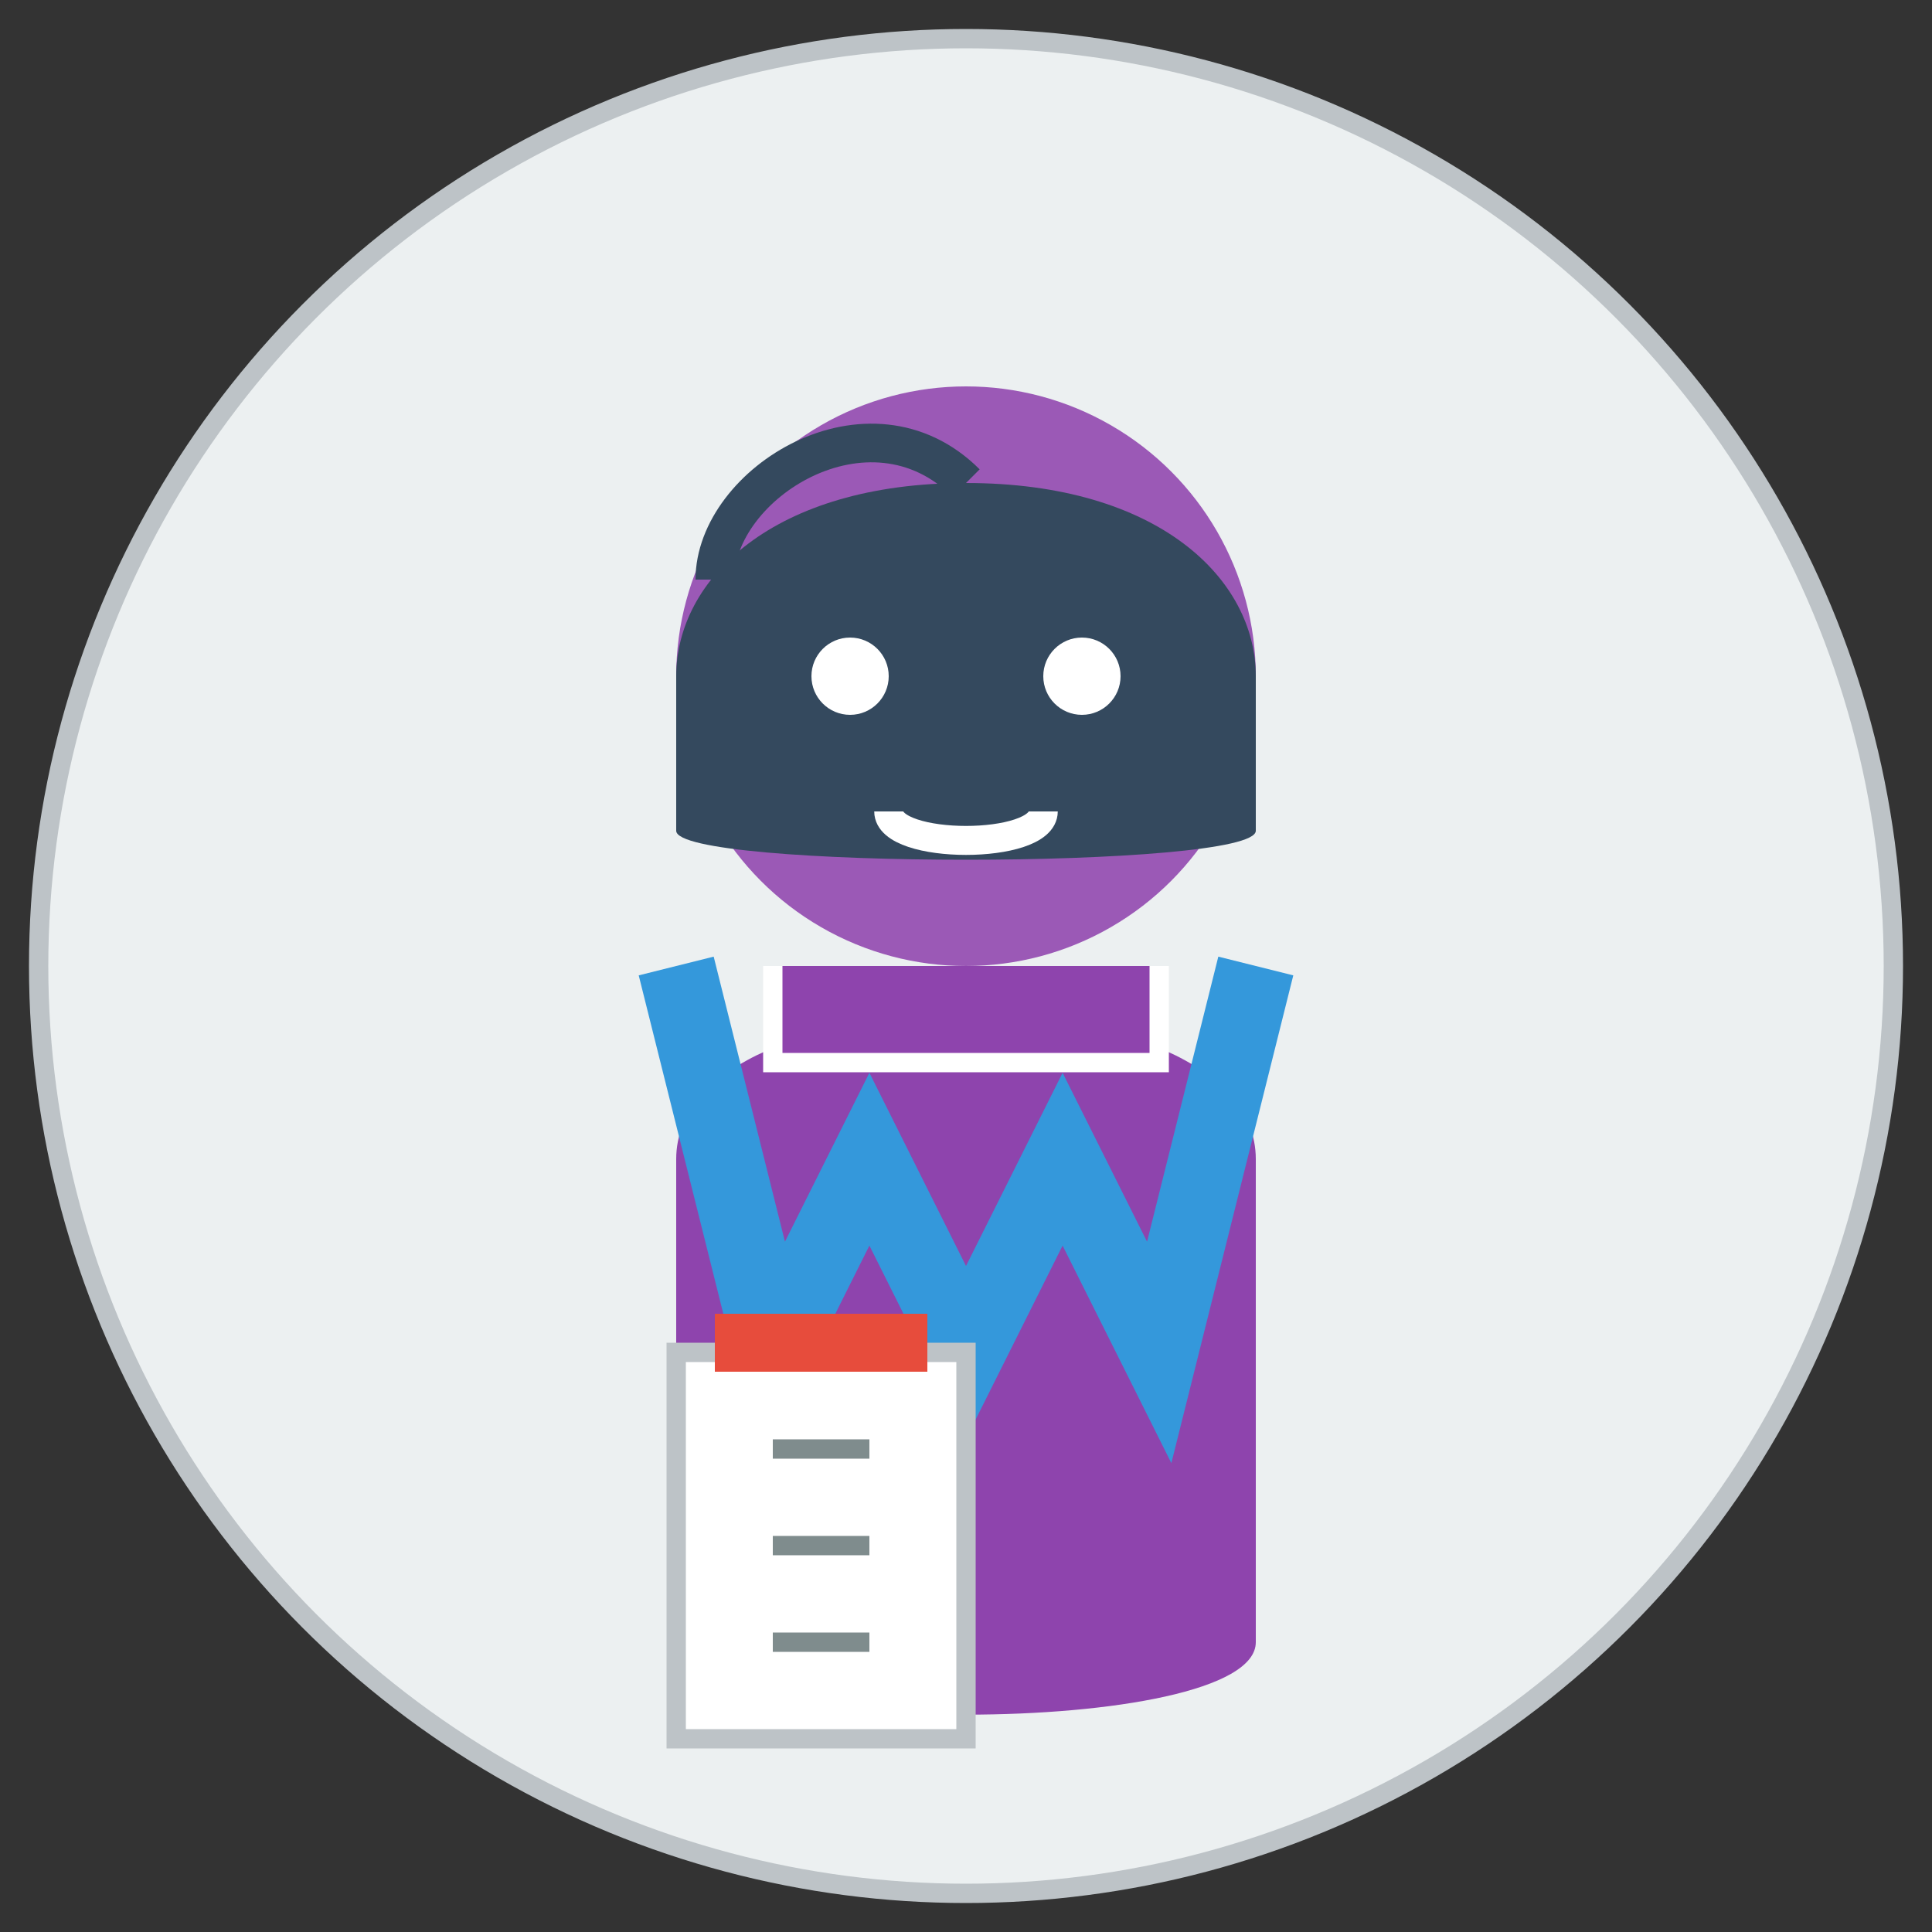 <svg xmlns="http://www.w3.org/2000/svg" width="100" height="100" viewBox="0 0 100 100">
  <rect x="0" y="0" width="100" height="100" fill="#333333" stroke="none"/>
  <!-- Background Circle -->
  <circle cx="50" cy="50" r="48" fill="#ecf0f1" stroke="#bdc3c7" stroke-width="1"/>
  
  <!-- Person Silhouette -->
  <!-- Head -->
  <circle cx="50" cy="35" r="15" fill="#9b59b6"/>
  
  <!-- Body -->
  <path d="M35,60 C35,50 65,50 65,60 L65,85 C65,90 35,90 35,85 Z" fill="#8e44ad"/>
  
  <!-- Hair -->
  <path d="M35,35 C35,30 40,25 50,25 C60,25 65,30 65,35 C65,35 65,43 65,43 C65,45 35,45 35,43 C35,43 35,35 35,35" fill="#34495e"/>
  <path d="M37,30 C37,25 45,20 50,25" fill="none" stroke="#34495e" stroke-width="2"/>
  
  <!-- Face Elements (simple) -->
  <circle cx="44" cy="35" r="2" fill="white"/> <!-- Left eye -->
  <circle cx="56" cy="35" r="2" fill="white"/> <!-- Right eye -->
  <path d="M46,42 C46,44 54,44 54,42" fill="none" stroke="white" stroke-width="1.5"/> <!-- Smile -->
  
  <!-- Jacket -->
  <path d="M35,50 L40,70 L45,60 L50,70 L55,60 L60,70 L65,50" fill="none" stroke="#3498db" stroke-width="4"/>
  
  <!-- Collar -->
  <path d="M40,50 L40,55 L60,55 L60,50" fill="#8e44ad" stroke="white" stroke-width="1"/>
  
  <!-- Document/Clipboard -->
  <rect x="35" y="70" width="15" height="20" fill="white" stroke="#bdc3c7" stroke-width="1"/>
  <path d="M40,75 L45,75 M40,80 L45,80 M40,85 L45,85" stroke="#7f8c8d" stroke-width="1"/>
  <rect x="37" y="68" width="11" height="3" fill="#e74c3c"/>
</svg>
